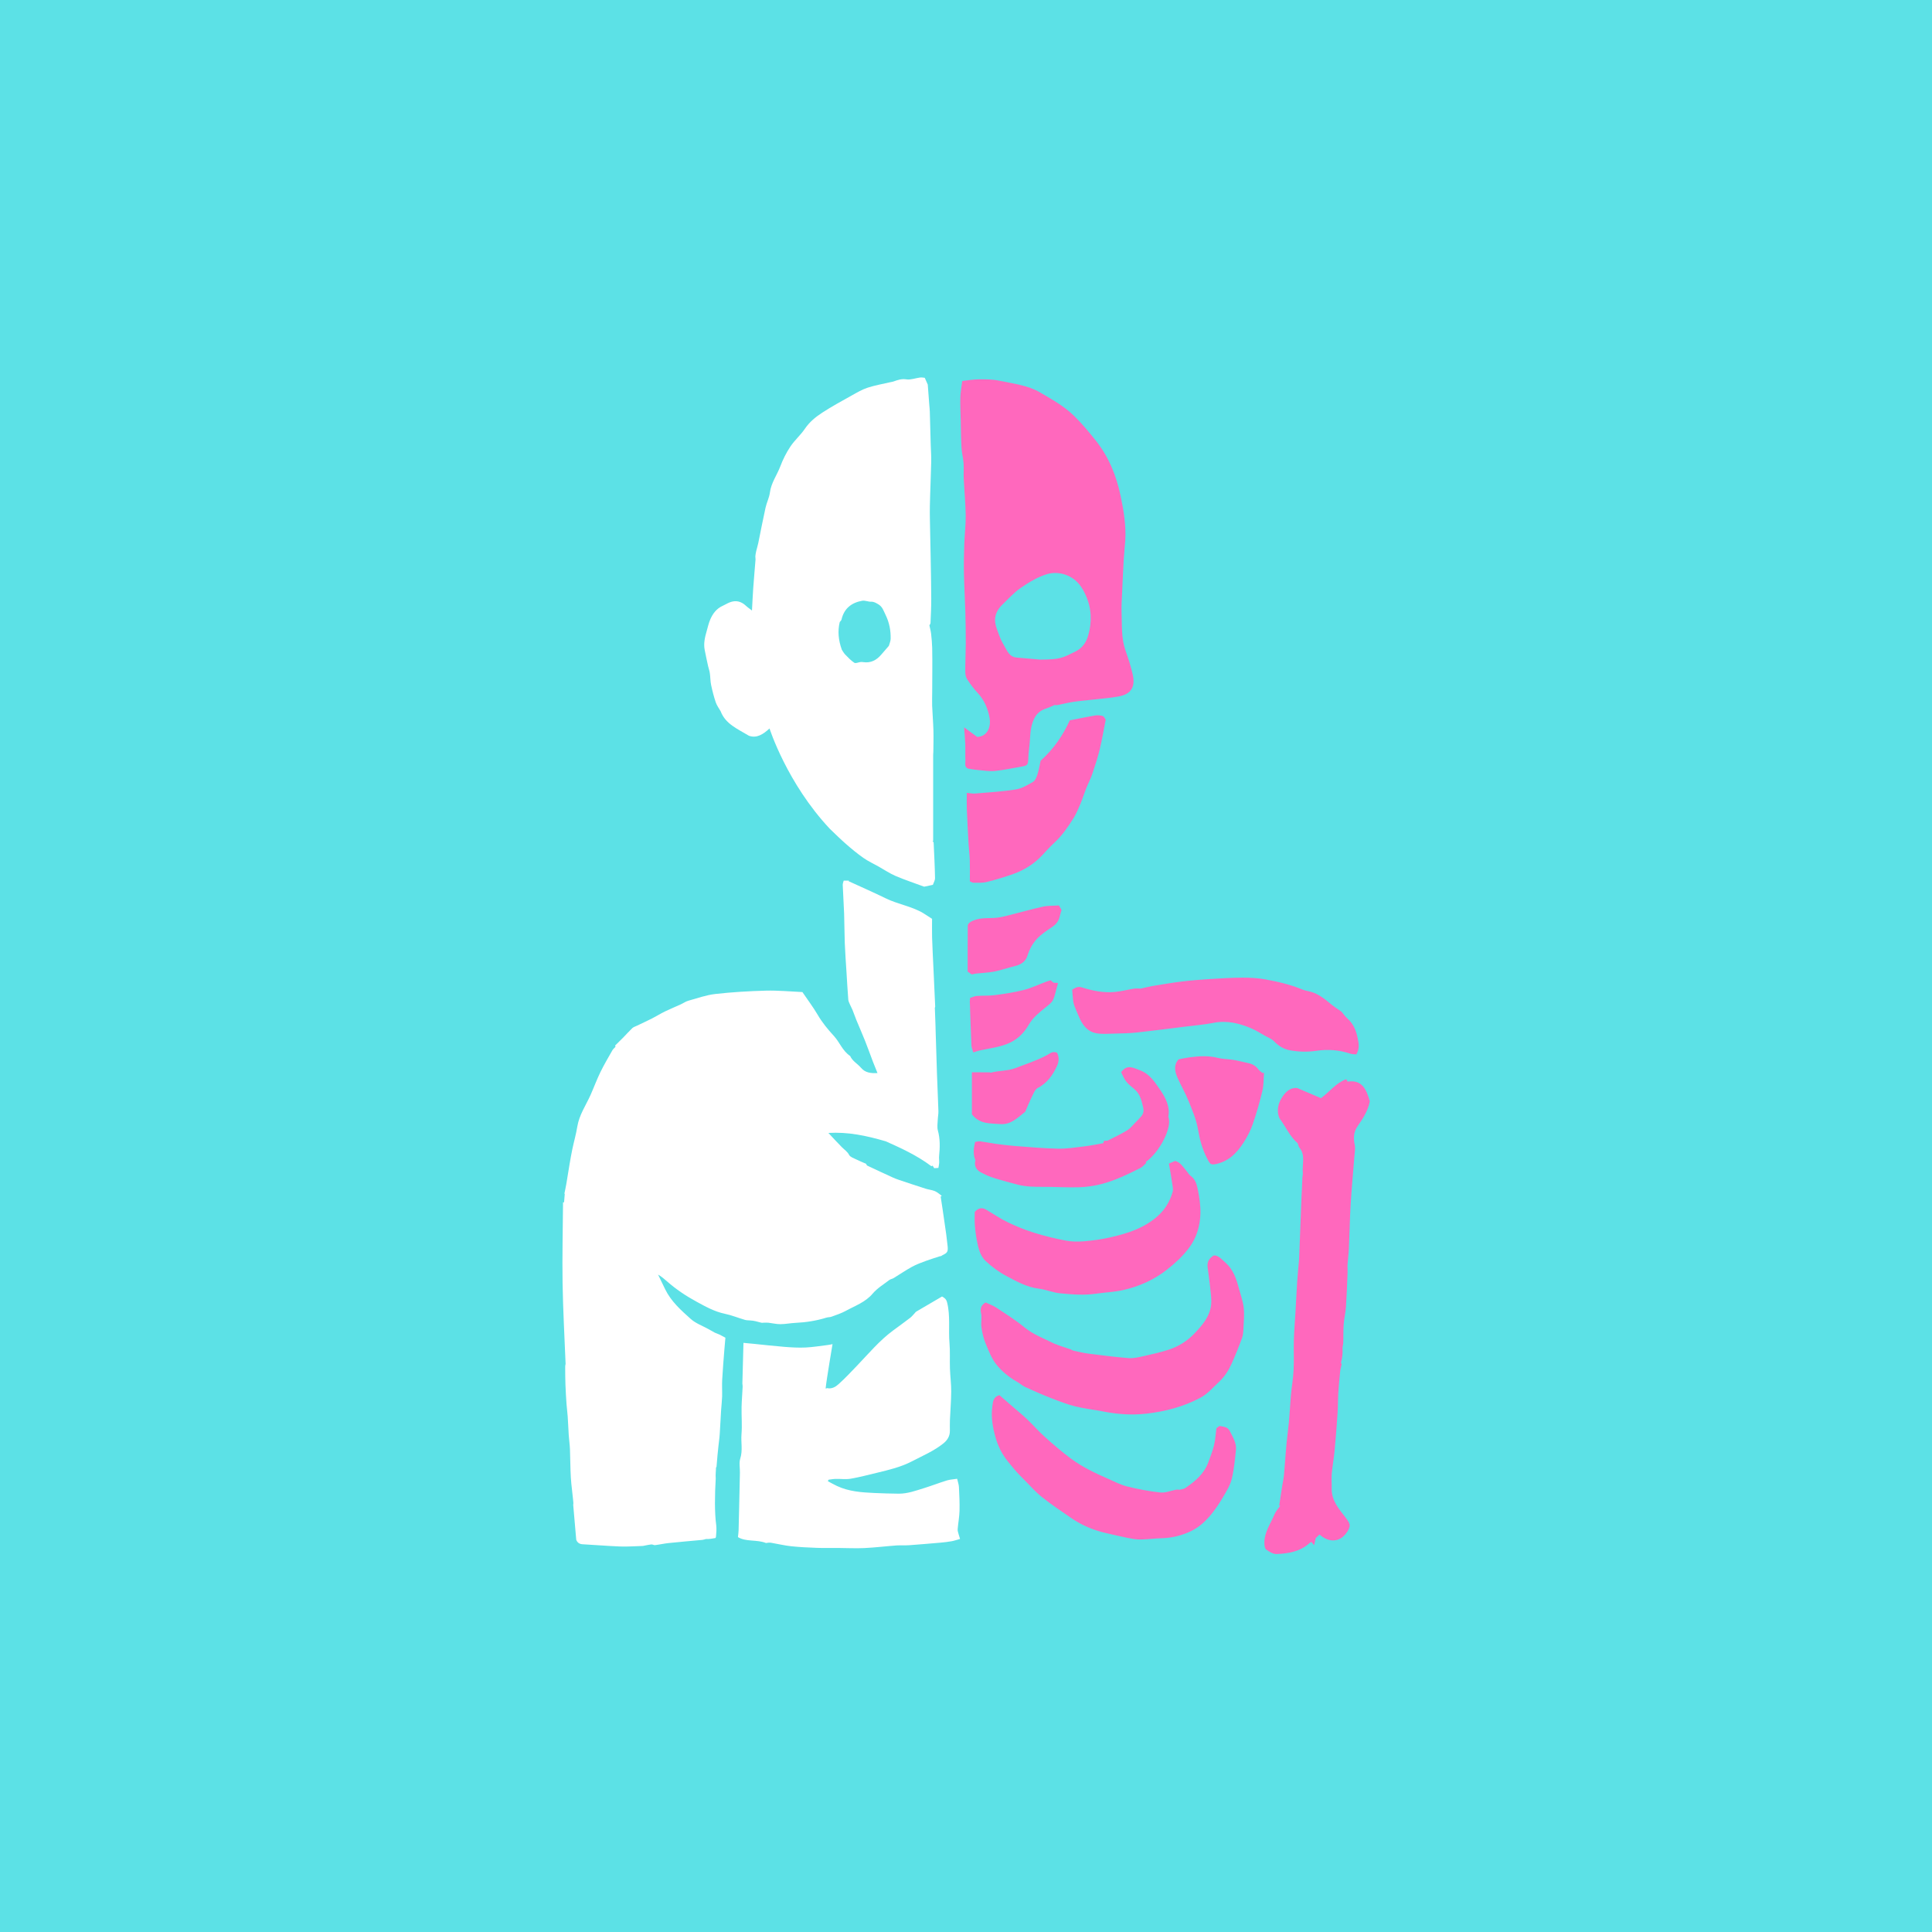 <svg xmlns="http://www.w3.org/2000/svg" xmlns:xlink="http://www.w3.org/1999/xlink" width="500" viewBox="0 0 375 375" height="500" preserveAspectRatio="xMidYMid meet"><defs><clipPath id="e8a5810373"><path d="M 186 73.121 L 265.848 73.121 L 265.848 301.871 L 186 301.871 Z M 186 73.121 "></path></clipPath><clipPath id="5e8ca9ae3d"><path d="M 109.098 73.121 L 187 73.121 L 187 301 L 109.098 301 Z M 109.098 73.121 "></path></clipPath></defs><g id="33ef59ebf0"><rect x="0" width="375" y="0" height="375" style="fill:#ffffff;fill-opacity:1;stroke:none;"></rect><rect x="0" width="375" y="0" height="375" style="fill:#ffffff;fill-opacity:1;stroke:none;"></rect><rect x="0" width="375" y="0" height="375" style="fill:#5ce1e6;fill-opacity:1;stroke:none;"></rect><g clip-rule="nonzero" clip-path="url(#e8a5810373)"><path style=" stroke:none;fill-rule:nonzero;fill:#ff68bd;fill-opacity:1;" d="M 187.859 149.176 C 187.121 148.812 187.414 148.078 187.387 147.473 C 187.336 146.445 187.398 145.414 187.359 144.383 C 187.32 143.34 187.215 142.297 187.129 141.172 C 188.059 141.855 188.941 142.504 189.672 143.039 C 191.805 142.949 192.352 140.863 192.082 139.383 C 191.758 137.582 191.078 135.906 189.781 134.52 C 189.012 133.695 188.328 132.773 187.711 131.824 C 187.449 131.426 187.359 130.852 187.359 130.355 C 187.352 128.543 187.449 126.738 187.457 124.926 C 187.461 122.879 187.434 120.836 187.375 118.793 C 187.309 116.32 187.148 113.855 187.102 111.383 C 187.062 109.469 187.102 107.551 187.164 105.637 C 187.227 103.77 187.465 101.906 187.445 100.043 C 187.41 97.672 187.176 95.309 187.062 92.938 C 187.012 91.918 187.102 90.887 187.027 89.867 C 186.961 88.891 186.688 87.93 186.629 86.949 C 186.527 85.195 186.516 83.438 186.477 81.684 C 186.441 80.164 186.363 78.637 186.402 77.113 C 186.426 76.129 186.625 75.145 186.773 73.953 C 187.762 73.844 188.879 73.637 189.996 73.629 C 191.312 73.617 192.664 73.621 193.941 73.891 C 196.641 74.465 199.465 74.762 201.883 76.176 C 204.16 77.512 206.492 78.789 208.441 80.688 C 209.996 82.203 211.352 83.832 212.691 85.52 C 215.227 88.703 216.68 92.32 217.508 96.242 C 218.109 99.102 218.59 101.984 218.414 104.926 C 218.34 106.133 218.184 107.344 218.117 108.551 C 217.996 110.629 217.906 112.715 217.812 114.801 C 217.758 116.18 217.648 117.562 217.699 118.938 C 217.793 121.359 217.613 123.809 218.43 126.172 C 218.977 127.758 219.523 129.359 219.875 130.992 C 220.402 133.434 219.465 134.766 217.078 135.191 C 215.527 135.473 213.945 135.594 212.379 135.773 C 211.055 135.93 209.723 136.023 208.406 136.219 C 207.336 136.379 206.281 136.652 205.215 136.855 C 205.035 136.891 204.836 136.844 204.703 136.84 C 204.133 137.078 203.602 137.348 203.051 137.523 C 201.695 137.949 200.926 138.793 200.441 140.18 C 199.867 141.809 199.992 143.465 199.77 145.109 C 199.672 145.82 199.609 146.539 199.594 147.25 C 199.559 148.402 199.414 148.605 198.34 148.789 C 196.594 149.086 194.863 149.465 193.109 149.645 C 192.043 149.75 190.938 149.559 189.855 149.461 C 189.215 149.414 188.594 149.289 187.859 149.176 Z M 201.895 128.031 C 205.855 128.02 206.266 127.672 208.73 126.465 C 210.066 125.809 210.824 124.719 211.223 123.336 C 211.969 120.715 211.887 118.141 210.777 115.621 C 210.086 114.047 209.18 112.688 207.574 111.879 C 206.148 111.16 204.543 111.027 203.188 111.449 C 201.398 112.004 199.707 113.027 198.145 114.094 C 196.824 114.992 195.734 116.242 194.562 117.352 C 193.695 118.168 193.117 119.262 193.137 120.367 C 193.16 121.461 193.668 122.562 194.059 123.621 C 194.332 124.363 194.754 125.051 195.141 125.746 C 195.621 126.617 196.105 127.512 197.254 127.625 C 198.805 127.773 200.352 127.895 201.895 128.031 Z M 252.086 222.535 C 252.109 222.605 252.148 222.672 252.195 222.73 C 253.453 224.23 252.707 226.008 252.875 227.652 C 252.902 227.957 252.82 228.27 252.793 228.578 C 252.766 229.836 252.672 231.09 252.621 232.336 C 252.465 236.211 252.32 240.086 252.172 243.961 C 252.16 244.184 252.148 244.406 252.133 244.629 C 252.012 246.039 251.875 247.453 251.777 248.871 C 251.652 250.797 251.562 252.73 251.453 254.656 C 251.348 256.473 251.188 258.285 251.137 260.102 C 251.078 262.051 251.188 264.008 251.086 265.949 C 251 267.66 250.684 269.355 250.543 271.066 C 250.355 273.332 250.27 275.605 249.973 277.871 C 249.602 280.668 249.473 283.492 249.215 286.309 C 249.152 287.004 248.992 287.688 248.883 288.375 C 248.684 289.652 248.484 290.934 248.293 292.211 C 248.355 292.234 248.422 292.25 248.484 292.273 C 248.105 292.836 247.613 293.355 247.359 293.977 C 246.617 295.762 245.414 297.395 245.414 299.43 C 245.414 299.891 245.473 300.547 245.762 300.766 C 246.348 301.195 247.125 301.664 247.809 301.637 C 250.133 301.543 252.418 301.141 254.242 299.465 C 254.328 299.387 254.445 299.344 254.547 299.289 C 254.691 299.465 254.809 299.617 255.066 299.934 C 255.191 299.387 255.273 299.02 255.387 298.543 C 255.578 298.359 255.852 298.102 256.125 297.848 C 257.602 299.191 259.375 299.395 260.703 298.246 C 261.289 297.738 261.82 296.965 261.969 296.227 C 262.07 295.734 261.535 295.027 261.148 294.523 C 259.832 292.828 258.406 291.203 258.48 288.848 C 258.508 287.914 258.41 286.98 258.492 286.051 C 258.621 284.566 258.902 283.09 259.043 281.602 C 259.273 279.141 259.461 276.672 259.625 274.207 C 259.711 272.957 259.684 271.703 259.758 270.457 C 259.848 269.031 259.984 267.613 260.125 266.188 C 260.172 265.738 260.309 265.293 260.41 264.781 C 260.395 264.73 260.262 264.547 260.297 264.418 C 260.547 263.539 260.641 262.656 260.582 261.75 C 260.559 261.379 260.715 260.996 260.727 260.621 C 260.766 259.418 260.719 258.211 260.809 257.016 C 260.895 255.883 261.18 254.766 261.254 253.637 C 261.402 251.391 261.477 249.141 261.566 246.891 C 261.586 246.43 261.523 245.961 261.551 245.504 C 261.625 244.449 261.77 243.398 261.82 242.344 C 261.949 239.492 261.988 236.641 262.16 233.789 C 262.348 230.656 262.645 227.527 262.891 224.398 C 262.945 223.695 263.094 222.953 262.957 222.273 C 262.684 220.938 262.703 219.738 263.535 218.559 C 264.582 217.066 265.559 215.512 265.883 213.762 C 265.227 211.504 264.418 209.512 261.562 209.938 C 261.449 209.727 261.375 209.59 261.312 209.473 C 259.324 210.18 258.125 211.887 256.398 213.152 C 254.902 212.516 253.359 211.852 251.773 211.18 C 250.242 211.074 249.336 212.133 248.641 213.336 C 247.934 214.566 247.852 215.934 248.344 217.051 C 249.59 218.73 250.32 220.555 251.887 221.91 C 251.934 222.062 252.008 222.305 252.086 222.535 Z M 190.355 254.441 C 190.367 254.766 190.492 255.082 190.496 255.406 C 190.516 256.184 190.391 256.977 190.508 257.734 C 190.668 258.742 190.898 259.766 191.285 260.707 C 191.875 262.125 192.434 263.637 193.371 264.82 C 194.457 266.199 195.875 267.332 197.438 268.223 C 197.973 268.523 198.434 268.969 198.988 269.219 C 200.664 269.984 202.344 270.723 204.059 271.391 C 205.594 271.988 207.137 272.586 208.727 272.984 C 210.516 273.43 212.371 273.617 214.184 273.977 C 216.953 274.523 219.734 274.707 222.543 274.387 C 226.191 273.965 229.676 273.051 232.953 271.328 C 234.43 270.555 235.434 269.305 236.605 268.227 C 237.684 267.238 238.469 266 239.066 264.672 C 239.789 263.059 240.453 261.414 241.062 259.754 C 241.277 259.168 241.324 258.504 241.352 257.871 C 241.414 256.52 241.551 255.152 241.402 253.82 C 241.262 252.559 240.805 251.336 240.473 250.094 C 239.98 248.211 239.359 246.387 237.836 245.051 C 237.074 244.371 236.359 243.562 235.562 243.691 C 234.477 244.371 234.305 245.145 234.402 246 C 234.555 247.316 234.77 248.633 234.902 249.957 C 235.012 251.055 235.191 252.184 235.074 253.27 C 234.816 255.574 233.34 257.254 231.82 258.852 C 230.434 260.301 228.75 261.355 226.844 261.973 C 225.262 262.484 223.633 262.855 222 263.219 C 221.043 263.43 220.043 263.68 219.078 263.609 C 216.477 263.406 213.887 263.07 211.297 262.742 C 210.309 262.617 209.336 262.375 208.367 262.164 C 208.141 262.113 207.934 261.961 207.719 261.852 C 207.723 261.863 207.723 261.875 207.73 261.887 C 206.93 261.617 206.141 261.344 205.34 261.078 C 205.125 260.93 204.855 260.914 204.629 260.797 C 202.68 259.812 200.625 259.082 198.879 257.66 C 197.172 256.262 195.289 255.07 193.445 253.852 C 192.75 253.391 191.941 253.105 191.312 252.805 C 190.516 253.266 190.328 253.812 190.355 254.441 Z M 229.027 289.156 C 228.941 289.207 228.98 289.184 229.023 289.164 C 228.777 289.156 228.527 289.105 228.293 289.145 C 227.266 289.328 226.219 289.797 225.227 289.691 C 223.055 289.465 220.887 289.039 218.766 288.52 C 217.52 288.211 216.348 287.586 215.16 287.066 C 212.59 285.945 210.047 284.746 207.797 283.059 C 206.059 281.762 204.406 280.344 202.793 278.895 C 201.602 277.828 200.555 276.617 199.398 275.512 C 198.488 274.645 197.508 273.852 196.555 273.027 C 195.684 272.27 194.812 271.512 193.984 270.797 C 192.742 271.156 192.738 272.125 192.617 272.934 C 192.32 274.996 192.676 277.031 193.234 279.008 C 193.547 280.113 194.004 281.207 194.59 282.188 C 195.234 283.258 196.07 284.223 196.879 285.184 C 197.527 285.961 198.254 286.68 198.965 287.395 C 200.043 288.48 201.051 289.641 202.242 290.582 C 204.07 292.027 206.012 293.344 207.938 294.66 C 209.934 296.023 212.129 296.973 214.484 297.523 C 215.918 297.852 217.348 298.199 218.789 298.488 C 219.609 298.656 220.453 298.82 221.277 298.816 C 222.68 298.805 224.074 298.609 225.473 298.57 C 227.477 298.512 229.371 298.059 231.176 297.191 C 232.758 296.434 234.012 295.254 235.102 293.934 C 235.992 292.848 236.766 291.66 237.473 290.449 C 238.105 289.375 238.789 288.258 239.078 287.07 C 239.523 285.25 239.695 283.352 239.895 281.469 C 240.043 280.074 239.273 278.914 238.68 277.727 C 238.273 276.922 237.414 276.918 236.684 276.777 C 236.48 276.934 236.285 277.09 236.105 277.23 C 235.957 278.336 235.898 279.449 235.645 280.5 C 235.363 281.664 234.926 282.785 234.504 283.91 C 233.672 286.125 231.938 287.551 230.059 288.828 C 229.773 289.02 229.371 289.047 229.016 289.152 C 229 289.203 228.977 289.238 229.027 289.156 Z M 208.285 194.133 C 208.332 194.516 208.414 194.906 208.551 195.266 C 208.793 195.934 209.102 196.57 209.371 197.227 C 210.023 198.832 210.977 200.219 212.777 200.547 C 213.945 200.766 215.188 200.645 216.391 200.617 C 217.824 200.582 219.266 200.559 220.691 200.406 C 223.848 200.062 227 199.648 230.148 199.254 C 231.938 199.031 233.75 198.883 235.516 198.539 C 238.109 198.023 240.504 198.594 242.844 199.59 C 243.812 200 244.707 200.582 245.625 201.094 C 246.184 201.41 246.828 201.641 247.262 202.086 C 248.148 202.992 249.086 203.625 250.395 203.863 C 252.105 204.172 253.812 204.211 255.477 203.961 C 257.77 203.621 259.945 203.801 262.117 204.52 C 262.516 204.652 262.969 204.621 263.266 204.652 C 263.957 203.484 263.723 202.48 263.512 201.449 C 263.215 199.98 262.668 198.684 261.512 197.672 C 261.094 197.305 260.77 196.828 260.383 196.367 C 259.703 195.887 258.953 195.422 258.281 194.855 C 256.945 193.738 255.598 192.68 253.82 192.359 C 253.484 192.297 253.141 192.207 252.82 192.074 C 250.496 191.113 248.062 190.543 245.609 190.098 C 244.16 189.836 242.664 189.758 241.18 189.762 C 239.051 189.77 236.918 189.898 234.793 190.035 C 232.977 190.148 231.164 190.293 229.359 190.516 C 227.461 190.75 225.574 191.074 223.688 191.387 C 222.891 191.523 222.098 191.734 221.445 191.883 C 220.926 191.883 220.504 191.832 220.098 191.895 C 218.863 192.094 217.637 192.422 216.391 192.539 C 214.191 192.75 212.055 192.309 209.961 191.645 C 209.148 191.379 208.602 191.812 208.105 192.098 C 208.18 192.867 208.207 193.508 208.285 194.133 Z M 227.527 229.715 C 227.609 230.25 227.746 230.84 227.609 231.328 C 227.102 233.141 226.172 234.727 224.754 236 C 222.105 238.383 218.844 239.414 215.484 240.176 C 213.832 240.555 212.133 240.789 210.441 240.93 C 209.254 241.031 208.02 241.02 206.852 240.797 C 204.77 240.398 202.703 239.898 200.688 239.266 C 198.949 238.723 197.246 238.031 195.609 237.242 C 194.148 236.543 192.805 235.609 191.398 234.789 C 190.613 234.332 189.918 234.445 189.203 235.227 C 189.203 235.969 189.152 236.871 189.215 237.766 C 189.289 238.797 189.422 239.828 189.621 240.852 C 189.895 242.262 190.246 243.75 191.285 244.734 C 192.52 245.91 193.949 246.941 195.457 247.738 C 197.402 248.766 199.359 249.852 201.645 250.133 C 203.023 250.305 204.355 250.891 205.734 251.027 C 208.059 251.25 210.406 251.449 212.75 251.102 C 214.496 250.844 216.293 250.789 218.008 250.398 C 221.117 249.703 224.008 248.406 226.52 246.43 C 228.082 245.199 229.559 243.848 230.766 242.246 C 232.242 240.293 232.918 238.02 233 235.625 C 233.051 234.086 232.816 232.508 232.516 230.992 C 232.316 229.996 232.074 228.93 231.117 228.246 C 230.754 227.984 230.531 227.535 230.223 227.188 C 229.602 226.492 229.152 225.598 228.086 225.336 C 227.684 225.512 227.238 225.699 226.887 225.852 C 227.129 227.25 227.348 228.48 227.527 229.715 Z M 188.941 171.336 C 189.809 171.336 190.703 171.398 191.531 171.191 C 193.273 170.758 195 170.234 196.688 169.637 C 198.816 168.879 200.703 167.695 202.266 166.031 C 203.055 165.188 203.824 164.328 204.676 163.547 C 206.168 162.172 207.289 160.52 208.355 158.828 C 208.906 157.949 209.309 156.977 209.711 156.02 C 210.121 155.051 210.422 154.043 210.812 153.062 C 211.188 152.117 211.676 151.203 212.004 150.242 C 212.531 148.688 213.051 147.113 213.438 145.52 C 213.898 143.625 214.219 141.695 214.617 139.699 C 214.453 139.477 214.297 139.062 214.043 138.98 C 213.57 138.836 213.023 138.793 212.531 138.879 C 210.902 139.152 209.289 139.496 207.645 139.82 C 206.309 142.75 204.516 145.383 201.984 147.656 C 201.812 148.43 201.664 149.383 201.375 150.293 C 201.203 150.836 200.938 151.512 200.496 151.77 C 199.449 152.383 198.32 153.043 197.152 153.234 C 194.551 153.648 191.906 153.801 189.277 154.023 C 188.773 154.07 188.254 153.945 187.656 153.895 C 187.656 154.977 187.621 155.996 187.66 157.016 C 187.75 159.266 187.871 161.52 187.996 163.762 C 188.055 164.824 188.203 165.883 188.234 166.941 C 188.277 168.27 188.246 169.602 188.246 171.055 C 188.426 171.129 188.68 171.328 188.941 171.336 Z M 210.316 222.531 C 208.652 222.73 206.973 222.992 205.309 222.957 C 202.508 222.895 199.719 222.641 196.93 222.43 C 195.699 222.336 194.469 222.18 193.246 222.012 C 192.254 221.875 191.266 221.664 190.277 221.535 C 189.957 221.492 189.613 221.602 189.266 221.648 C 188.98 222.871 188.824 223.988 189.324 225.211 C 189.055 226.188 189.414 227.066 190.426 227.578 C 191.066 227.91 191.723 228.242 192.406 228.473 C 193.402 228.82 194.43 229.09 195.449 229.379 C 196.148 229.578 196.855 229.762 197.559 229.945 C 199.164 230.359 200.805 230.371 202.453 230.367 C 204.789 230.355 207.129 230.52 209.465 230.445 C 210.902 230.398 212.367 230.188 213.762 229.832 C 216.422 229.152 218.891 227.938 221.336 226.715 C 221.785 226.492 222.121 226.047 222.508 225.703 C 222.469 225.652 222.422 225.602 222.383 225.547 C 225.18 223.566 227.582 218.695 226.77 216.805 C 226.852 216.348 226.891 215.895 226.844 215.441 C 226.652 213.504 225.523 212.008 224.457 210.484 C 223.609 209.277 222.605 208.211 221.188 207.707 C 220.012 207.289 218.766 206.492 217.613 208.121 C 217.898 208.664 218.16 209.359 218.594 209.914 C 219.043 210.492 219.648 210.945 220.211 211.426 C 221.309 212.359 221.582 213.652 221.887 214.965 C 222.047 215.648 221.934 216.188 221.508 216.684 C 221.152 217.102 220.77 217.496 220.383 217.883 C 219.859 218.406 219.391 219.027 218.77 219.402 C 217.582 220.133 216.309 220.73 215.062 221.355 C 214.879 221.449 214.621 221.398 214.305 221.422 C 214.293 221.461 214.23 221.629 214.133 221.898 C 212.875 222.121 211.602 222.379 210.316 222.531 Z M 228.539 209.152 C 229.215 210.695 230.082 212.16 230.707 213.723 C 231.426 215.512 232.219 217.336 232.531 219.215 C 232.863 221.199 233.371 223.066 234.285 224.82 C 234.863 225.922 234.93 226.184 236.133 225.914 C 237.148 225.688 238.191 225.188 239 224.535 C 239.922 223.789 240.703 222.816 241.352 221.812 C 242.07 220.707 242.703 219.504 243.137 218.258 C 243.875 216.125 244.504 213.945 245.027 211.75 C 245.301 210.609 245.25 209.398 245.348 208.219 C 245.254 208.242 245.164 208.262 245.074 208.281 C 244.793 208.047 244.465 207.848 244.246 207.562 C 243.773 206.941 243.18 206.547 242.422 206.383 C 241.414 206.16 240.41 205.895 239.398 205.723 C 238.402 205.551 237.363 205.586 236.395 205.336 C 234.547 204.867 232.719 204.988 230.879 205.23 C 230.223 205.316 229.582 205.465 228.777 205.613 C 227.797 206.652 227.996 207.922 228.539 209.152 Z M 202.422 175.984 C 200.117 176.492 197.848 177.152 195.551 177.719 C 194.703 177.93 193.836 178.133 192.965 178.172 C 191.375 178.254 189.75 178.086 188.32 178.988 C 188.105 179.125 187.848 179.41 187.848 179.625 C 187.82 182.641 187.824 185.66 187.824 188.59 C 188.219 188.855 188.441 189.012 188.625 189.137 C 188.953 189.066 189.215 188.992 189.484 188.965 C 190.652 188.832 191.836 188.805 192.988 188.578 C 194.328 188.309 195.625 187.848 196.953 187.527 C 198.141 187.242 199.055 186.684 199.438 185.473 C 199.824 184.234 200.445 183.098 201.312 182.184 C 202.156 181.301 203.211 180.602 204.234 179.918 C 205.016 179.402 205.5 178.766 205.695 177.871 C 205.781 177.473 205.918 177.078 206.047 176.617 C 205.934 176.422 205.77 176.148 205.535 175.746 C 204.531 175.82 203.449 175.762 202.422 175.984 Z M 190.082 203.914 C 191.848 203.516 193.633 203.324 195.375 202.668 C 197.375 201.914 198.707 200.59 199.699 198.879 C 200.543 197.422 201.797 196.473 203.039 195.461 C 203.523 195.066 204.086 194.668 204.359 194.137 C 204.738 193.41 204.867 192.559 205.102 191.758 C 205.188 191.453 205.273 191.152 205.371 190.801 C 204.953 190.77 204.707 190.758 204.488 190.742 C 204.297 190.582 204.133 190.441 203.938 190.273 C 203.648 190.359 203.363 190.434 203.09 190.539 C 201.645 191.078 200.234 191.762 198.742 192.145 C 196.914 192.617 195.027 192.895 193.148 193.148 C 191.973 193.305 190.773 193.227 189.586 193.316 C 189.141 193.352 188.715 193.57 188.297 193.695 C 188.27 194.031 188.234 194.223 188.242 194.418 C 188.34 197.254 188.426 200.094 188.555 202.93 C 188.57 203.367 188.781 203.801 188.914 204.273 C 189.473 204.105 189.773 203.984 190.082 203.914 Z M 199.57 214.461 C 199.91 213.699 200.234 212.926 200.625 212.18 C 200.812 211.812 201.051 211.375 201.391 211.199 C 203.254 210.242 204.379 208.645 205.199 206.82 C 205.562 206.008 205.582 205.102 205.176 204.344 C 204.297 203.938 203.781 204.508 203.188 204.82 C 201.246 205.844 199.172 206.531 197.125 207.305 C 195.551 207.906 193.91 207.777 192.344 208.199 C 192.266 208.223 192.156 208.137 192.066 208.137 C 190.953 208.133 189.844 208.133 188.645 208.133 C 188.645 211.074 188.645 213.809 188.645 216.285 C 190.203 218.27 192.219 218.008 194.078 218.18 C 196.234 218.379 197.598 216.867 198.992 215.789 C 199.215 215.266 199.387 214.863 199.57 214.461 Z M 199.57 214.461 "></path></g><g clip-rule="nonzero" clip-path="url(#5e8ca9ae3d)"><path style=" stroke:none;fill-rule:nonzero;fill:#ffffff;fill-opacity:1;" d="M 182.938 243.629 C 182.777 243.703 182.664 243.863 182.477 243.828 C 181.574 244.125 180.664 244.387 179.773 244.719 C 178.836 245.07 177.879 245.414 177 245.895 C 175.785 246.559 174.641 247.352 173.457 248.074 C 173.199 248.234 172.855 248.27 172.625 248.445 C 171.523 249.293 170.281 250.031 169.402 251.07 C 167.969 252.777 165.957 253.453 164.129 254.457 C 163.273 254.922 162.328 255.227 161.41 255.566 C 161.098 255.688 160.727 255.652 160.402 255.754 C 158.457 256.359 156.469 256.668 154.438 256.766 C 153.449 256.809 152.465 257.016 151.48 257.02 C 150.711 257.027 149.934 256.828 149.164 256.742 C 148.867 256.707 148.562 256.734 148.266 256.734 C 148.09 256.734 147.906 256.777 147.746 256.73 C 147.039 256.543 146.34 256.324 145.609 256.297 C 145.273 256.262 144.922 256.285 144.602 256.188 C 143.297 255.809 142.027 255.281 140.699 255.004 C 138.668 254.582 136.91 253.59 135.133 252.621 C 133.125 251.527 131.227 250.258 129.508 248.746 C 128.965 248.27 128.418 247.797 127.73 247.398 C 128.191 248.355 128.652 249.312 129.121 250.27 C 130.27 252.617 132.191 254.324 134.078 256.012 C 135.035 256.867 136.352 257.336 137.5 257.973 C 137.918 258.207 138.32 258.449 138.742 258.668 C 139.016 258.805 139.324 258.879 139.598 259.016 C 139.996 259.207 140.383 259.43 140.801 259.652 C 140.727 260.461 140.66 261.203 140.602 261.945 C 140.453 263.898 140.281 265.852 140.176 267.812 C 140.117 268.902 140.191 269.996 140.164 271.082 C 140.133 271.953 140.027 272.82 139.969 273.691 C 139.879 275.188 139.809 276.68 139.711 278.164 C 139.695 278.445 139.672 278.723 139.645 279.004 C 139.645 279.004 139.324 281.48 139.074 284.711 C 139.039 284.766 139.004 284.805 138.973 284.859 C 138.973 285.477 138.859 286.234 138.922 286.977 C 138.738 290.125 138.676 293.578 139.023 296.062 C 139.098 296.805 139.047 297.504 138.977 298.227 C 138.965 298.336 138.91 298.523 138.848 298.535 C 138.242 298.656 137.633 298.746 137.016 298.723 C 136.789 298.781 136.566 298.867 136.34 298.891 C 134.164 299.094 131.98 299.277 129.809 299.504 C 128.914 299.594 128.031 299.801 127.137 299.91 C 126.91 299.938 126.66 299.75 126.43 299.773 C 125.98 299.812 125.543 299.926 125.098 300.004 C 124.977 300.027 124.859 300.07 124.738 300.07 C 123.281 300.113 121.816 300.223 120.355 300.172 C 117.918 300.078 115.484 299.867 113.051 299.738 C 112.426 299.703 112.02 299.355 111.848 298.867 C 111.668 296.957 111.434 294.207 111.262 292.113 C 111.332 291.789 111.25 291.344 111.223 290.992 C 111.164 290.375 111.098 289.766 111.023 289.152 C 111.023 289.152 111.023 289.145 111.023 289.145 C 110.934 288.352 110.84 287.562 110.797 286.766 C 110.691 284.941 110.703 283.113 110.629 281.289 C 110.59 280.371 110.453 279.465 110.391 278.547 C 110.312 277.352 110.277 276.148 110.191 274.953 C 110.141 274.152 110.02 273.363 109.965 272.566 C 109.879 271.305 109.797 270.047 109.754 268.781 C 109.711 267.703 109.711 266.621 109.703 265.543 C 109.695 265.27 109.703 264.996 109.781 264.719 C 109.574 259.492 109.281 254.27 109.195 249.043 C 109.113 243.82 109.246 238.594 109.285 233.367 C 109.355 233.375 109.418 233.379 109.484 233.379 C 109.531 232.82 109.574 232.262 109.621 231.703 C 109.594 231.703 109.57 231.711 109.543 231.711 C 109.668 231.082 109.809 230.461 109.918 229.828 C 110.141 228.523 110.34 227.219 110.562 225.914 C 110.727 224.957 110.887 224 111.09 223.051 C 111.398 221.586 111.816 220.145 112.055 218.668 C 112.426 216.395 113.73 214.535 114.637 212.504 C 115.281 211.055 115.828 209.566 116.516 208.145 C 117.227 206.684 118.055 205.285 118.859 203.871 C 119 203.621 119.246 203.426 119.473 203.18 C 119.438 203.09 119.387 202.938 119.395 202.941 C 119.969 202.371 120.469 201.895 120.961 201.391 C 121.555 200.789 122.113 200.145 122.727 199.562 C 122.953 199.348 123.297 199.25 123.594 199.105 C 124.59 198.629 125.594 198.172 126.578 197.672 C 127.41 197.25 128.203 196.746 129.039 196.336 C 130.055 195.844 131.098 195.422 132.121 194.953 C 132.625 194.727 133.086 194.383 133.605 194.242 C 135.344 193.758 137.078 193.129 138.859 192.93 C 142.105 192.566 145.383 192.371 148.648 192.285 C 151.047 192.223 153.449 192.457 155.746 192.559 C 156.812 194.133 157.848 195.496 158.703 196.957 C 159.586 198.469 160.668 199.785 161.848 201.066 C 162.973 202.285 163.535 203.988 165.016 204.969 C 165.434 205.949 166.453 206.469 167.141 207.277 C 167.945 208.219 169.016 208.348 170.32 208.281 C 170.016 207.516 169.719 206.805 169.438 206.082 C 168.93 204.746 168.453 203.41 167.93 202.082 C 167.375 200.695 166.773 199.328 166.203 197.949 C 165.945 197.316 165.734 196.668 165.477 196.043 C 165.324 195.66 165.109 195.301 164.949 194.918 C 164.828 194.633 164.676 194.332 164.652 194.031 C 164.516 192.242 164.406 190.445 164.301 188.656 C 164.184 186.801 164.047 184.941 163.973 183.086 C 163.898 181.176 163.91 179.262 163.844 177.352 C 163.773 175.496 163.648 173.637 163.574 171.781 C 163.562 171.488 163.699 171.191 163.758 170.93 C 164.207 170.93 164.488 170.93 164.766 170.93 C 164.75 170.965 164.73 171.004 164.715 171.039 C 167.113 172.145 169.535 173.199 171.906 174.359 C 174.246 175.512 176.914 175.887 179.203 177.242 C 179.742 177.59 180.281 177.934 180.914 178.344 C 180.914 179.562 180.887 180.754 180.918 181.945 C 180.984 183.996 181.09 186.043 181.188 188.086 C 181.297 190.508 181.414 192.93 181.52 195.352 C 181.523 195.504 181.398 195.664 181.461 195.812 C 181.5 196.918 181.539 198.023 181.582 199.125 C 181.594 199.363 181.586 199.609 181.598 199.848 C 181.688 202.707 181.77 205.566 181.867 208.43 C 181.949 210.852 182.07 213.273 182.145 215.695 C 182.16 216.25 182.035 216.816 182.016 217.379 C 181.992 218.051 181.867 218.77 182.035 219.398 C 182.488 221.051 182.453 222.691 182.281 224.359 C 182.234 224.809 182.316 225.273 182.293 225.727 C 182.277 226.051 182.191 226.371 182.141 226.695 C 181.805 226.715 181.582 226.73 181.328 226.742 C 181.227 226.582 181.125 226.422 181.023 226.258 C 180.891 226.309 180.781 226.348 180.773 226.355 C 177.906 224.199 174.711 222.777 171.945 221.535 C 168.094 220.41 164.613 219.684 160.793 219.902 C 161.746 220.914 162.574 221.84 163.457 222.719 C 163.93 223.188 164.48 223.523 164.816 224.172 C 165.035 224.59 165.699 224.793 166.195 225.043 C 166.777 225.336 167.383 225.574 168.121 225.898 C 168.129 225.91 168.191 226.176 168.344 226.25 C 169.98 227.031 171.633 227.789 173.277 228.543 C 173.656 228.715 174.043 228.867 174.438 229 C 176.18 229.586 177.922 230.168 179.672 230.727 C 180.266 230.914 180.91 230.965 181.473 231.203 C 181.957 231.41 182.363 231.801 182.801 232.109 C 182.727 232.16 182.656 232.211 182.582 232.262 C 182.703 233.039 182.828 233.82 182.941 234.594 C 183.184 236.238 183.426 237.887 183.656 239.539 C 183.762 240.32 183.832 241.105 183.934 241.891 C 184.031 242.941 183.895 243.18 182.938 243.629 Z M 186.07 297.801 C 185.984 297.477 185.855 297.133 185.883 296.816 C 185.98 295.629 186.207 294.445 186.242 293.258 C 186.281 291.723 186.207 290.172 186.129 288.633 C 186.105 288.137 185.922 287.652 185.781 287.031 C 185.055 287.145 184.395 287.168 183.781 287.355 C 182.305 287.812 180.863 288.375 179.395 288.832 C 177.77 289.332 176.156 289.938 174.418 289.922 C 172.848 289.902 171.273 289.863 169.707 289.789 C 167.227 289.676 164.754 289.504 162.453 288.426 C 161.855 288.148 161.277 287.812 160.691 287.504 C 160.73 287.406 160.773 287.312 160.812 287.215 C 161.273 287.156 161.734 287.066 162.195 287.055 C 163.172 287.031 164.168 287.18 165.121 287.016 C 166.84 286.723 168.527 286.27 170.227 285.863 C 172.543 285.305 174.867 284.758 177.012 283.641 C 179.098 282.555 181.285 281.637 183.137 280.145 C 183.895 279.527 184.371 278.754 184.371 277.738 C 184.371 277.043 184.352 276.355 184.379 275.66 C 184.457 273.809 184.617 271.953 184.629 270.102 C 184.637 268.605 184.434 267.113 184.383 265.613 C 184.328 263.984 184.434 262.344 184.297 260.723 C 184.07 258.102 184.488 255.461 183.844 252.852 C 183.668 252.137 183.359 251.945 182.852 251.648 C 181.164 252.633 179.5 253.598 177.848 254.578 C 177.707 254.66 177.613 254.82 177.496 254.945 C 177.223 255.23 176.977 255.543 176.668 255.785 C 175.562 256.629 174.438 257.449 173.312 258.273 C 170.688 260.219 168.605 262.723 166.367 265.059 C 165.188 266.285 164.027 267.539 162.762 268.668 C 162.184 269.18 161.473 269.652 160.488 269.426 C 160.332 269.578 160.254 269.578 160.27 269.375 C 160.402 267.922 161.594 260.895 161.594 260.895 C 161.312 260.953 161.027 261.02 160.742 261.055 C 159.285 261.23 157.832 261.48 156.367 261.551 C 155.004 261.613 153.633 261.535 152.27 261.426 C 150.305 261.27 148.34 261.043 146.375 260.844 C 145.684 260.777 145 260.715 144.305 260.648 L 144.094 268.57 C 144.129 268.781 144.156 268.996 144.145 269.203 C 144.09 270.504 143.965 271.797 143.941 273.094 C 143.906 274.859 144.066 276.637 143.922 278.398 C 143.797 279.961 144.191 281.527 143.684 283.105 C 143.418 283.934 143.637 284.918 143.617 285.828 C 143.57 288.184 143.512 290.535 143.461 292.883 C 143.434 294.262 143.406 295.648 143.363 297.027 C 143.352 297.395 143.297 297.766 143.238 298.352 C 144.812 299.316 146.914 298.781 148.68 299.5 C 149.012 299.441 149.348 299.395 149.668 299.449 C 150.965 299.664 152.254 299.988 153.562 300.125 C 155.223 300.301 156.891 300.375 158.555 300.438 C 159.922 300.488 161.297 300.449 162.668 300.457 C 164.367 300.469 166.07 300.559 167.762 300.48 C 169.836 300.383 171.906 300.125 173.98 299.973 C 174.824 299.91 175.672 299.984 176.516 299.922 C 178.52 299.777 180.527 299.605 182.531 299.43 C 183.258 299.367 183.98 299.281 184.691 299.156 C 185.211 299.066 185.719 298.883 186.344 298.711 C 186.258 298.426 186.152 298.121 186.07 297.801 Z M 181.488 170.43 C 181.496 170.902 181.191 171.379 181.074 171.746 C 180.363 171.895 179.797 172.012 179.375 172.105 C 177.477 171.398 175.621 170.789 173.824 170.02 C 172.68 169.527 171.633 168.812 170.543 168.203 C 169.559 167.648 168.52 167.172 167.598 166.527 C 166.395 165.684 165.258 164.742 164.156 163.773 C 163.09 162.84 162.082 161.844 161.062 160.863 C 152.75 152.02 149.363 141.395 149.363 141.395 C 148.184 142.48 146.914 143.359 145.371 142.812 C 143.188 141.488 140.828 140.555 139.871 138.047 C 139.547 137.473 139.133 136.93 138.926 136.316 C 138.555 135.215 138.266 134.086 138.027 132.953 C 137.867 132.195 137.891 131.398 137.773 130.629 C 137.707 130.168 137.535 129.723 137.434 129.262 C 137.207 128.215 136.973 127.164 136.773 126.109 C 136.539 124.875 136.824 123.68 137.164 122.5 C 137.383 121.742 137.547 120.961 137.859 120.242 C 138.352 119.102 139.07 118.133 140.254 117.598 C 140.715 117.395 141.148 117.113 141.621 116.926 C 142.805 116.457 143.859 116.703 144.785 117.582 C 145.121 117.898 145.52 118.156 145.957 118.5 C 146.043 116.965 146.102 115.551 146.203 114.133 C 146.332 112.293 146.504 110.453 146.648 108.613 C 146.664 108.383 146.594 108.145 146.617 107.918 C 146.652 107.582 146.711 107.25 146.789 106.926 C 146.902 106.43 147.07 105.945 147.172 105.445 C 147.645 103.148 148.078 100.848 148.586 98.562 C 148.805 97.559 149.309 96.602 149.438 95.594 C 149.684 93.707 150.816 92.215 151.461 90.512 C 151.965 89.172 152.625 87.859 153.414 86.676 C 154.23 85.449 155.395 84.453 156.219 83.234 C 157.121 81.902 158.316 80.926 159.609 80.09 C 161.477 78.875 163.438 77.809 165.383 76.723 C 166.363 76.176 167.359 75.594 168.418 75.246 C 169.855 74.777 171.359 74.527 172.836 74.18 C 173.023 74.133 173.223 74.117 173.402 74.055 C 174.227 73.758 174.984 73.484 175.941 73.633 C 176.781 73.766 177.707 73.387 178.594 73.273 C 178.926 73.234 179.273 73.312 179.496 73.332 C 179.719 73.84 179.871 74.18 180.078 74.648 C 180.168 75.879 180.277 77.258 180.379 78.637 C 180.414 79.062 180.465 79.484 180.477 79.91 C 180.543 82.082 180.594 84.25 180.656 86.418 C 180.688 87.488 180.777 88.555 180.75 89.621 C 180.688 92.48 180.543 95.344 180.488 98.207 C 180.453 99.906 180.52 101.605 180.543 103.301 C 180.566 104.836 180.605 106.367 180.637 107.898 C 180.68 110.668 180.75 113.434 180.754 116.203 C 180.762 117.773 180.68 119.348 180.613 120.922 C 180.605 121.109 180.434 121.289 180.395 121.371 C 180.52 121.961 180.668 122.488 180.727 123.016 C 180.828 123.922 180.914 124.836 180.938 125.746 C 180.977 127.227 180.961 128.715 180.961 130.195 C 180.961 131.547 180.949 132.902 180.941 134.254 C 180.938 135.16 180.898 136.07 180.93 136.977 C 180.992 138.562 181.129 140.141 181.176 141.723 C 181.215 143.129 181.176 144.539 181.16 145.949 C 181.16 146.172 181.113 146.395 181.125 146.617 C 181.125 152.148 181.125 157.684 181.125 163.211 C 181.086 163.211 181.047 163.203 181.012 163.203 C 181.086 163.336 181.211 163.461 181.223 163.598 C 181.328 165.863 181.449 168.145 181.488 170.43 Z M 172.875 124.016 C 172.91 122.391 172.625 120.836 171.887 119.348 C 171.5 118.566 171.297 117.75 170.441 117.27 C 169.996 117.016 169.633 116.777 169.086 116.793 C 168.508 116.812 167.906 116.512 167.359 116.605 C 165.285 116.973 163.836 118.094 163.34 120.246 C 163.301 120.43 163.113 120.578 162.992 120.742 C 162.566 122.492 162.73 124.246 163.395 126.105 C 163.531 126.305 163.742 126.719 164.047 127.039 C 164.602 127.613 165.16 128.207 165.82 128.641 C 166.078 128.812 166.605 128.551 167.016 128.5 C 167.188 128.48 167.363 128.488 167.535 128.516 C 169 128.742 170.121 128.152 171.047 127.066 C 171.547 126.48 172.055 125.898 172.527 125.359 C 172.656 124.879 172.867 124.445 172.875 124.016 Z M 172.875 124.016 "></path></g></g></svg>